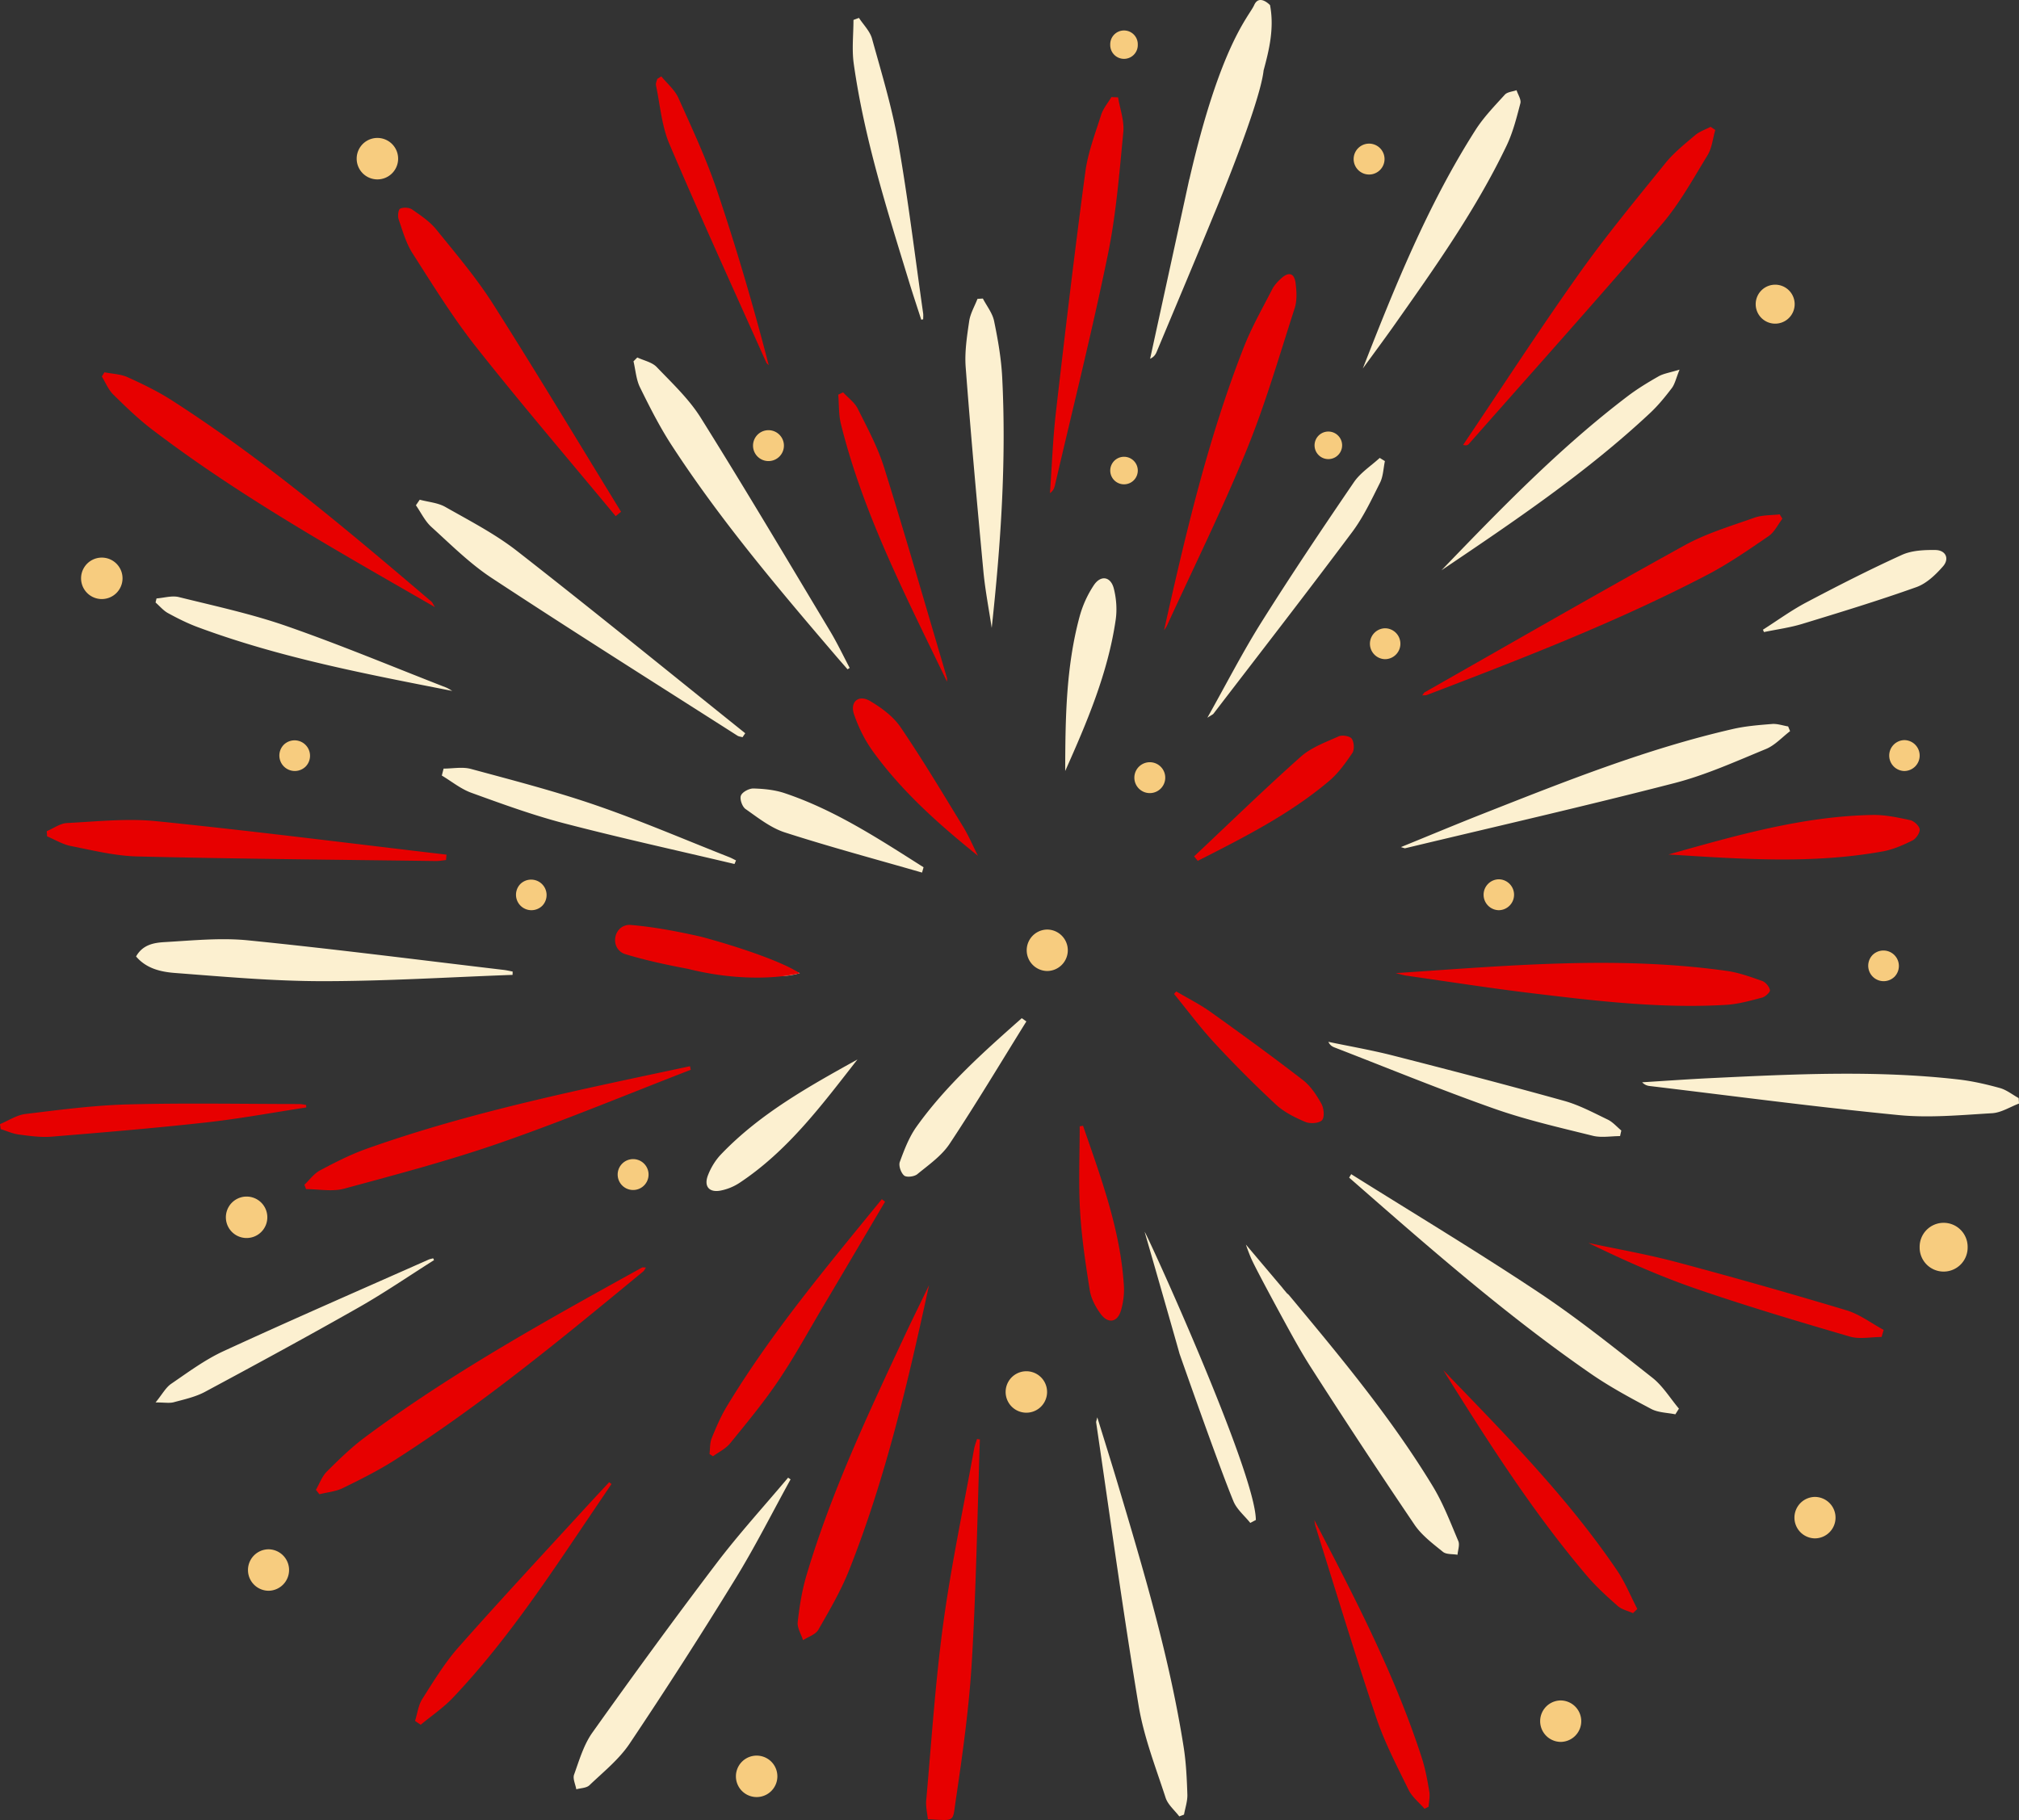 <svg width="315" height="284" viewBox="0 0 315 284" fill="none" xmlns="http://www.w3.org/2000/svg"><rect x="0" y="0" width="315" height="284" fill="#333333" stroke="none"/><g clip-path="url(#clip0_133_12274)"><path d="M315 172.205c-1.396.525-2.775 1.425-4.198 1.508-4.851.285-9.768.761-14.578.292-12.976-1.268-25.908-2.988-38.853-4.537a1.819 1.819 0 01-1.164-.581c3.56-.218 7.119-.479 10.682-.649 12.896-.619 25.8-1.265 38.683.212 2.17.25 4.33.747 6.438 1.33 1.045.289 1.962 1.036 2.938 1.574.021.281.038.566.052.851zm-39.951-73.942c2.243-1.427 4.403-3.008 6.747-4.248 4.914-2.595 9.869-5.121 14.921-7.42 1.549-.706 3.476-.79 5.227-.769 1.621.018 2.253 1.341 1.194 2.557-1.142 1.306-2.57 2.672-4.146 3.235-5.872 2.094-11.845 3.918-17.814 5.739-1.938.59-3.973.858-5.966 1.275-.052-.122-.107-.244-.163-.369zM123.343 230.85c-2.868 5.208-5.542 10.534-8.654 15.592a769.37 769.37 0 01-16.463 25.652c-1.653 2.463-4.09 4.409-6.268 6.49-.461.441-1.35.431-2.045.629-.135-.772-.576-1.65-.347-2.29.809-2.247 1.504-4.658 2.861-6.566 6.327-8.893 12.758-17.717 19.359-26.409 3.508-4.617 7.435-8.918 11.171-13.362.132.087.257.174.386.264zm8.889-126.41c-.614-.708-1.236-1.41-1.847-2.126-9.028-10.557-18.005-21.167-25.599-32.84-1.865-2.87-3.424-5.955-4.935-9.029-.6-1.223-.69-2.7-1.014-4.061.198-.202.396-.4.594-.601 1.025.483 2.296.73 3.028 1.494 2.417 2.522 5.035 4.981 6.869 7.91 6.886 11.006 13.508 22.182 20.189 33.313 1.111 1.851 2.038 3.814 3.049 5.725a8.936 8.936 0 01-.334.215zm-52.261 47.685c-9.875.358-19.751.983-29.627.983-7.674 0-15.359-.695-23.023-1.278-2.18-.167-4.476-.664-6.09-2.578 1.055-1.886 2.864-2.15 4.507-2.244 4.316-.247 8.688-.698 12.96-.271 13.327 1.337 26.616 3.047 39.92 4.617.458.055.909.167 1.364.253l-.01.518zM65.484 77.978c1.34.362 2.823.466 3.99 1.126 3.816 2.168 7.775 4.207 11.213 6.893 11.966 9.338 23.738 18.93 35.582 28.424-.139.205-.281.41-.42.619-.267-.08-.576-.101-.802-.244-12.793-8.17-25.644-16.258-38.326-24.6-3.417-2.247-6.375-5.21-9.424-7.976-1-.906-1.615-2.237-2.407-3.373.198-.292.396-.58.594-.868zm105.713 143.19c1.115 3.61 2.143 6.872 3.122 10.145 4.066 13.621 8.14 27.247 10.355 41.33.382 2.432.493 4.92.576 7.383.035 1.039-.336 2.091-.524 3.14-.247.094-.49.184-.736.278-.729-.962-1.778-1.824-2.132-2.908-1.545-4.752-3.4-9.487-4.212-14.386-2.445-14.695-4.456-29.459-6.629-44.2-.014-.118.055-.25.18-.782zm39.614-37.943c9.751 6.118 19.624 12.051 29.208 18.423 6.16 4.096 11.955 8.754 17.775 13.337 1.636 1.288 2.782 3.203 4.15 4.829-.188.295-.372.59-.559.885-1.264-.26-2.667-.257-3.764-.837-3.209-1.695-6.428-3.429-9.411-5.489-13.358-9.23-25.526-19.937-37.721-30.61.111-.177.218-.357.322-.538zm68.474-69.13c-1.246.948-2.368 2.209-3.767 2.786-4.688 1.928-9.369 4.051-14.251 5.312-13.956 3.599-28.013 6.812-42.031 10.172-.105.024-.233-.056-.671-.177 4.431-1.803 8.602-3.551 12.807-5.208 12.779-5.034 25.54-10.141 38.979-13.219 1.996-.458 4.069-.622 6.115-.785.823-.066 1.677.243 2.517.382.098.247.198.49.302.737zM154.724 97.986c-.441-2.953-1.021-5.889-1.299-8.856-.993-10.603-1.955-21.209-2.761-31.829-.18-2.37.198-4.805.545-7.177.174-1.199.848-2.328 1.296-3.488.281-.018.562-.032.84-.049.604 1.164 1.497 2.269 1.75 3.505.597 2.884 1.111 5.823 1.264 8.758.667 13.063-.215 26.08-1.635 39.136zm57.9-40.484c5.011-12.826 10.154-25.572 17.571-37.203 1.278-2.005 2.976-3.755 4.587-5.527.392-.431 1.208-.476 1.827-.695.218.684.75 1.452.597 2.04-.587 2.247-1.164 4.547-2.16 6.628-4.83 10.088-11.293 19.17-17.71 28.271-1.545 2.179-3.142 4.322-4.712 6.486zM67.717 196.638c-3.917 2.474-7.744 5.104-11.768 7.389-7.928 4.503-15.942 8.859-23.978 13.171-1.486.795-3.215 1.17-4.865 1.615-.67.181-1.43.031-2.833.031 1.031-1.257 1.576-2.317 2.437-2.908 2.657-1.816 5.289-3.772 8.192-5.106 10.588-4.878 21.283-9.53 31.94-14.261.233-.105.49-.143.736-.216l.139.285zM143.73 49.884c-.646-2.005-1.316-4.002-1.931-6.017-3.417-11.166-6.962-22.303-8.598-33.914-.316-2.237-.045-4.558-.045-6.844.288-.104.573-.212.858-.316.694 1.074 1.708 2.057 2.035 3.235 1.486 5.35 3.111 10.693 4.073 16.15 1.556 8.86 2.632 17.801 3.903 26.709.042.306.007.622.007.934l-.302.063zm-73.158 57.933c-13.432-2.637-26.86-5.176-39.715-9.953-1.601-.594-3.15-1.372-4.65-2.192-.73-.4-1.299-1.098-1.938-1.657.049-.209.101-.417.15-.63 1.166-.086 2.41-.479 3.49-.211 5.653 1.4 11.382 2.633 16.865 4.547 8.359 2.915 16.54 6.337 24.794 9.551.354.139.67.364 1.004.545zm44.024 27.007c-8.876-2.101-17.787-4.057-26.607-6.357-4.903-1.279-9.691-3.029-14.463-4.76-1.638-.594-3.07-1.775-4.594-2.685.094-.361.184-.723.278-1.084 1.427 0 2.938-.309 4.268.052 6.549 1.775 13.14 3.474 19.547 5.684 7.004 2.414 13.823 5.353 20.723 8.07.372.146.723.347 1.084.521-.08.188-.16.375-.236.559zm138.163 42.46c-1.427 0-2.92.285-4.264-.052-5.188-1.289-10.428-2.48-15.456-4.259-8.348-2.949-16.55-6.319-24.811-9.515-.372-.143-.723-.341-.979-.883 3.368.705 6.767 1.293 10.098 2.144 8.913 2.279 17.82 4.596 26.686 7.066 2.357.656 4.576 1.852 6.799 2.922.795.382 1.42 1.125 2.121 1.705-.066.292-.132.584-.194.872zm-27.863-88.293c9.202-9.55 18.425-19.093 29.026-27.15 1.525-1.16 3.181-2.167 4.848-3.116.781-.44 1.736-.573 3.271-1.045-.559 1.379-.729 2.25-1.212 2.887-1.035 1.361-2.132 2.71-3.379 3.877-9.966 9.331-21.251 16.925-32.554 24.547zM188.369 112c2.996-5.333 5.521-10.273 8.459-14.945 4.635-7.372 9.493-14.612 14.404-21.807 1.017-1.49 2.67-2.543 4.031-3.794.267.167.538.334.806.497-.24 1.136-.261 2.383-.768 3.387-1.319 2.634-2.594 5.354-4.344 7.695-7.111 9.512-14.397 18.896-21.623 28.324-.094.132-.281.198-.965.643zm-28.239 47.393c-3.969 6.378-7.823 12.833-11.973 19.093-1.243 1.876-3.257 3.276-5.042 4.742-.469.386-1.67.532-2.052.212-.5-.42-.893-1.546-.677-2.129.698-1.904 1.448-3.871 2.611-5.503 4.615-6.462 10.515-11.701 16.415-16.926.236.167.479.337.718.511zm-16.275-23.231c-7.143-2.064-14.331-3.988-21.405-6.267-2.211-.713-4.177-2.283-6.128-3.648-.521-.365-.942-1.563-.723-2.105.222-.563 1.285-1.122 1.966-1.102 1.621.046 3.309.212 4.837.723 7.875 2.64 14.751 7.17 21.689 11.569-.076.277-.156.552-.236.83zm-10.077 29.164c-5.522 7.063-10.859 14.279-18.47 19.299a8.246 8.246 0 01-2.831 1.15c-1.805.371-2.691-.615-2.031-2.356.451-1.188 1.167-2.366 2.042-3.283 6.084-6.364 13.678-10.582 21.29-14.81zm32.412-45.013c.021-8.136.115-16.258 2.261-24.155a16.885 16.885 0 012.201-4.832c1.084-1.636 2.646-1.376 3.125.52.396 1.557.521 3.294.289 4.878-1.212 8.303-4.473 15.953-7.876 23.589zm-48.139 28.8l6.736 2.751c-3.382.907-4.67.463-6.736-2.751zm60.536 43.123c2.031 7.011 5.451 19 5.441 19.01 0 0 6.084 17.392 8.414 23.026.524 1.268 1.733 2.255 2.625 3.374l.868-.459c-.041-7.511-17.164-45.02-17.348-44.951z" fill="#FCF0D0"/><path d="M144.942 200.56c-3.282 15.126-6.772 30.117-12.463 44.454-1.281 3.231-3.07 6.278-4.806 9.307-.431.751-1.57 1.091-2.382 1.623-.299-.945-.934-1.929-.834-2.828.275-2.446.664-4.913 1.362-7.265 3.844-12.954 9.591-25.134 15.289-37.335 1.25-2.668 2.556-5.305 3.834-7.956zM96.06 80.55c-7.27-8.774-14.683-17.43-21.75-26.366-3.65-4.617-6.757-9.675-9.942-14.643-1.017-1.588-1.548-3.499-2.173-5.309-.174-.5-.056-1.532.236-1.67.503-.24 1.403-.195 1.864.124 1.344.931 2.768 1.883 3.779 3.134 3.066 3.787 6.247 7.528 8.851 11.624 6.806 10.71 13.33 21.598 19.97 32.413-.278.233-.559.462-.837.691zm85.551 17.81c3.341-14.955 6.838-29.87 12.439-44.168 1.222-3.117 2.899-6.06 4.434-9.047.337-.653.882-1.237 1.438-1.733 1.173-1.05 2.021-.792 2.219.799.159 1.275.239 2.685-.146 3.877-2.403 7.438-4.577 14.98-7.529 22.199-3.791 9.272-8.247 18.277-12.421 27.393-.114.24-.288.451-.434.68zm36.142 53.494c17.251-1.146 34.451-2.762 51.653-.347 1.882.264 3.719.931 5.525 1.57.531.188 1.108.876 1.212 1.421.059.316-.712 1.042-1.219 1.174-1.847.483-3.729 1.022-5.622 1.133-10.14.597-20.192-.598-30.228-1.807-6.549-.788-13.07-1.813-19.606-2.744-.576-.08-1.142-.264-1.715-.4zm49.861-131.572c-.385 1.327-.514 2.81-1.208 3.946-2.254 3.686-4.369 7.546-7.16 10.8-9.883 11.535-20.023 22.846-30.069 34.241-.156.177-.368.302-.906.163 5.976-8.869 11.796-17.85 17.981-26.57 4.246-5.992 8.945-11.669 13.563-17.387 1.323-1.64 3.025-2.994 4.646-4.37.684-.584 1.608-.886 2.421-1.317.246.163.489.33.732.494zM67.856 94.74c-15.404-8.879-30.395-17.255-44.087-27.688-2.177-1.657-4.163-3.581-6.115-5.506-.764-.754-1.187-1.855-1.767-2.796.139-.22.274-.438.413-.654 1.212.244 2.517.271 3.615.768 2.368 1.074 4.736 2.22 6.92 3.624 14.429 9.272 27.485 20.33 40.51 31.419.094.076.136.215.511.834zm106.585-79.552c.295 1.81.986 3.655.816 5.42-.622 6.42-1.125 12.892-2.424 19.19-2.476 12.038-5.466 23.972-8.247 35.943-.105.441-.278.865-.775 1.216.302-4.235.452-8.49.938-12.704 1.434-12.483 2.913-24.965 4.58-37.42.406-3.029 1.535-5.971 2.469-8.91.316-.994 1.056-1.855 1.604-2.776l1.039.041zM49.289 232.48c.559-.963.948-2.095 1.708-2.852 1.892-1.887 3.827-3.773 5.966-5.364 13.605-10.113 28.412-18.284 43.204-26.466.101-.055.257-.007.615-.007-.184.268-.271.48-.424.608-12.51 10.325-25.022 20.661-38.725 29.412-2.597 1.657-5.375 3.046-8.15 4.401-1.11.542-2.43.653-3.656.959-.177-.233-.358-.462-.538-.691zm58.48-65.542c-9.855 3.811-19.62 7.876-29.59 11.35-8.024 2.797-16.272 4.972-24.48 7.198-1.855.504-3.96.073-5.949.073-.087-.229-.17-.458-.257-.684.806-.761 1.497-1.744 2.441-2.244 2.358-1.251 4.765-2.481 7.275-3.374 16.422-5.836 33.461-9.247 50.442-12.878.038.188.076.372.118.559zm170.315-85.993c-.705.92-1.24 2.092-2.149 2.714-3.112 2.133-6.234 4.3-9.567 6.04-14.102 7.359-28.919 13.077-43.75 18.754-.174.066-.389.035-.729.059.187-.233.264-.41.396-.486 13.501-7.671 26.953-15.429 40.548-22.933 3.392-1.872 7.212-3.001 10.893-4.311 1.219-.434 2.618-.358 3.934-.518.139.226.282.456.424.681zM69.589 134.209c-.528.053-1.06.157-1.587.15-15.53-.209-31.062-.337-46.584-.712-3.469-.084-6.93-.952-10.365-1.63-1.285-.253-2.472-.99-3.705-1.507l-.056-.806c1.052-.442 2.09-1.216 3.164-1.272 4.656-.24 9.372-.754 13.98-.285 15.095 1.532 30.155 3.45 45.226 5.218-.028.282-.049.563-.073.844zm83.291 90.416c-.393 11.53-.573 23.075-1.254 34.588-.427 7.253-1.441 14.49-2.507 21.688-.521 3.512-.01 3.207-4.358 2.974-.09-.945-.344-1.949-.257-2.922.83-9.234 1.42-18.499 2.671-27.678 1.243-9.116 3.166-18.138 4.805-27.201.094-.518.299-1.011.448-1.519.153.025.302.046.452.07zm107.439-91.288c10.459-2.939 20.883-5.965 31.828-6.166 1.955-.035 3.942.393 5.869.809.604.132 1.434.897 1.486 1.432.052.562-.576 1.473-1.142 1.751-1.462.719-3.007 1.403-4.594 1.691-11.105 2.015-22.269 1.178-33.447.483zm-35.138 80.477c9.584 9.936 19.31 19.753 27.099 31.231 1.267 1.866 2.125 4.013 3.17 6.028l-.677.656c-.798-.361-1.743-.562-2.375-1.118-1.695-1.494-3.386-3.03-4.844-4.749-8.459-9.964-15.456-20.966-22.373-32.048zm-20.12 23.373c6.306 12.118 12.591 24.183 16.783 37.176.545 1.692.861 3.464 1.156 5.222.128.753-.066 1.563-.115 2.348l-.628.323c-.847-.983-1.948-1.841-2.5-2.97-1.81-3.697-3.737-7.383-5.042-11.263-3.327-9.891-6.341-19.889-9.473-29.846-.101-.319-.122-.66-.181-.99zm-66.977-49.668c-3.265 5.527-6.522 11.058-9.796 16.578-2.261 3.811-4.386 7.712-6.862 11.377-2.299 3.401-4.934 6.584-7.532 9.773-.68.834-1.76 1.341-2.656 1.997l-.542-.354c.104-.827.038-1.723.34-2.466.695-1.713 1.431-3.429 2.386-5.007 6.99-11.558 15.661-21.858 24.155-32.287.17.128.34.257.507.389zM103.178 11.92c.906 1.111 2.094 2.098 2.663 3.362 2.136 4.753 4.355 9.498 6.018 14.425 3.028 8.963 5.685 18.05 8.081 27.288-.136-.153-.323-.281-.403-.458-5.066-11.34-10.233-22.637-15.098-34.06-1.212-2.842-1.448-6.1-2.098-9.175-.062-.299.125-.653.195-.98.215-.138.427-.27.642-.403zm190.379 196.71c-1.656 0-3.424.383-4.948-.062-7.955-2.324-15.907-4.69-23.745-7.379-5.82-1.994-11.463-4.499-17.05-7.233 4.591.983 9.227 1.782 13.758 2.991a875.088 875.088 0 0126.499 7.515c2.059.618 3.882 2.021 5.813 3.064-.108.368-.216.736-.327 1.104zM47.775 172.816c-5.188.793-10.355 1.755-15.564 2.332-8.035.892-16.099 1.563-24.158 2.223-1.691.139-3.428-.111-5.126-.334-.958-.125-1.878-.552-2.816-.844L0 175.415c1.32-.545 2.597-1.414 3.962-1.581 5.3-.642 10.622-1.351 15.95-1.494 8.913-.239 17.84-.066 26.762-.059.364 0 .729.091 1.094.139.003.132.003.264.007.396zm47.628 58.761c-1.75 2.591-3.504 5.176-5.25 7.771-5.997 8.901-12.067 17.749-19.478 25.562-1.5 1.581-3.35 2.831-5.038 4.231a85.04 85.04 0 01-.882-.597c.365-1.153.507-2.446 1.132-3.429 1.767-2.779 3.5-5.638 5.67-8.091 6.553-7.414 13.304-14.654 19.985-21.959 1.156-1.265 2.333-2.516 3.5-3.77.118.094.24.188.361.282zm52.341-125.209c-6.306-13.145-13.036-26.03-16.55-40.219-.361-1.466-.285-3.036-.413-4.561.253-.122.504-.243.757-.361.778.844 1.799 1.57 2.292 2.56 1.503 3.005 3.125 6.014 4.118 9.2 3.4 10.887 6.549 21.851 9.789 32.787.052.184.007.396.007.594zm35.777 48.342c1.799 1.066 3.688 2.008 5.382 3.22 4.848 3.464 9.668 6.973 14.38 10.613 1.205.931 2.125 2.345 2.882 3.7.393.702.518 2.133.087 2.568-.49.496-1.868.573-2.615.253-1.618-.688-3.292-1.515-4.563-2.696a180.502 180.502 0 01-9.584-9.605c-2.246-2.425-4.222-5.1-6.32-7.664.115-.129.233-.257.351-.389zm2.781-21.077c5.529-5.201 10.97-10.502 16.637-15.547 1.632-1.452 3.875-2.261 5.921-3.182.548-.246 1.743-.048 2.035.368.371.535.448 1.71.093 2.234-1.059 1.57-2.208 3.169-3.642 4.381-6.174 5.211-13.338 8.817-20.474 12.448-.191-.233-.382-.469-.57-.702zm-33.724-.087c-6.063-4.881-11.824-9.995-16.366-16.266-1.268-1.747-2.271-3.772-2.972-5.819-.667-1.942.722-3.116 2.486-2.081 1.792 1.053 3.632 2.411 4.778 4.096 3.434 5.048 6.566 10.301 9.751 15.512.885 1.452 1.555 3.036 2.323 4.558zm16.397 42.13c2.806 8.139 5.83 16.231 6.372 24.957.08 1.275-.097 2.627-.455 3.853-.542 1.862-1.997 2.137-3.16.559-.792-1.073-1.497-2.39-1.705-3.682-.66-4.124-1.278-8.272-1.521-12.437-.253-4.377-.055-8.783-.055-13.174.173-.024.35-.052.524-.076zm-58.182-29.116s-.003 0 0 0a29.007 29.007 0 00-1.986-.518c-3.462-.768-6.973-1.424-10.497-1.713a1.929 1.929 0 00-.441.021c-2.094.348-2.618 3.269-.785 4.339.132.077.27.139.413.184 3.209.977 6.511 1.689 9.817 2.307.003 0 .007 0 .007.004 10.414 2.605 17.463.691 17.463.691-3.938-2.564-13.991-5.315-13.991-5.315z" fill="#E70000"/><path d="M198.147.799s-1.68-1.796-2.476 0c-.767 1.734-5.243 6.027-10.101 27.153l-.014-.007-.528 2.422-5.59 25.62c.597-.277.85-.666 1.024-1.087 3.004-7.188 6.042-14.365 8.99-21.573.028-.056.042-.09.042-.09s7.084-16.965 7.65-22.249c.903-3.317 1.677-6.652 1.003-10.189zm29.374 239.675c-1.229-2.898-2.361-5.882-3.986-8.557-4.938-8.133-10.741-15.626-16.752-22.963l-.041-.053a1208.9 1208.9 0 00-5.619-6.781 1.799 1.799 0 00-.319-.288l-.671-.796c.004-.003.007-.007.007-.01l-5.757-6.816c.229.681.483 1.344.75 1.994l-.003-.004.01.021c.66 1.584 4.962 9.467 5.761 10.926l.017.031c1.139 2.078 2.296 4.148 3.57 6.139a1155.481 1155.481 0 0016.192 24.596c1.125 1.664 2.851 2.957 4.442 4.246.531.43 1.503.319 2.277.455.06-.72.372-1.55.122-2.14z" fill="#FCF0D0"/><path d="M306.986 194.62a3.744 3.744 0 11-7.487 0 3.744 3.744 0 117.487 0zm-11.397-42.217a2.409 2.409 0 11-3.407-3.408 2.41 2.41 0 013.407 3.408zm-114.45-29.394a2.41 2.41 0 11-3.406-3.408 2.41 2.41 0 013.406 3.408zm-80.597 61.918a2.41 2.41 0 11-3.404-3.408 2.41 2.41 0 013.404 3.408zm-15.924-43.599a2.408 2.408 0 11-3.407-3.408 2.41 2.41 0 013.406 3.408zm37.027-70.131a2.41 2.41 0 11-3.406-3.408 2.41 2.41 0 013.406 3.408zm93.722-44.732a2.41 2.41 0 11-3.404-3.408 2.41 2.41 0 013.404 3.408zm-167.669 93.14a2.408 2.408 0 11-3.406-3.408 2.41 2.41 0 013.407 3.408zm251.804-1.703a2.411 2.411 0 01-2.409 2.411 2.412 2.412 0 010-4.822 2.41 2.41 0 012.409 2.411zm-63.282 21.72c0 1.33-1.08 2.411-2.41 2.411a2.412 2.412 0 010-4.822 2.41 2.41 0 012.41 2.411zm-17.734-39.17a2.412 2.412 0 01-2.41 2.411 2.412 2.412 0 010-4.822 2.41 2.41 0 012.41 2.411zm58.47-49.947a3.04 3.04 0 10-.152-6.076 3.04 3.04 0 00.152 6.076zm-67.561 18.986a2.15 2.15 0 11-4.3.002 2.15 2.15 0 014.3-.002zm-31.881 3.846a2.149 2.149 0 11-4.294-.004 2.149 2.149 0 014.294.004zm0-66.368a2.149 2.149 0 11-4.296 0 2.149 2.149 0 114.296 0zM62.116 24.76a3.234 3.234 0 01-3.233 3.234 3.234 3.234 0 010-6.469 3.237 3.237 0 013.233 3.235zm-43 65.485a3.234 3.234 0 01-3.233 3.235 3.234 3.234 0 010-6.469 3.234 3.234 0 013.233 3.234zm22.592 99.709a3.234 3.234 0 11-6.468 0 3.234 3.234 0 016.468 0zm3.392 55.043a3.235 3.235 0 01-3.232 3.234 3.235 3.235 0 010-6.469 3.235 3.235 0 013.233 3.235zm76.184 32.194a3.234 3.234 0 11-6.468 0 3.234 3.234 0 016.468 0zm38.846-56.745a3.233 3.233 0 003.233-3.235 3.233 3.233 0 10-6.466 0 3.234 3.234 0 003.233 3.235zm86.573 48.136a3.235 3.235 0 01-3.233 3.235 3.235 3.235 0 010-6.469 3.235 3.235 0 013.233 3.234zm39.673-31.76a3.235 3.235 0 01-3.233 3.235 3.235 3.235 0 010-6.469 3.235 3.235 0 013.233 3.234zm-119.78-88.536a3.235 3.235 0 01-3.233 3.235 3.235 3.235 0 010-6.469 3.235 3.235 0 013.233 3.234z" fill="#F7CC7F"/></g><defs><clipPath id="clip0_133_12274"><path fill="#fff" d="M0 0h315v284H0z"/></clipPath></defs></svg>